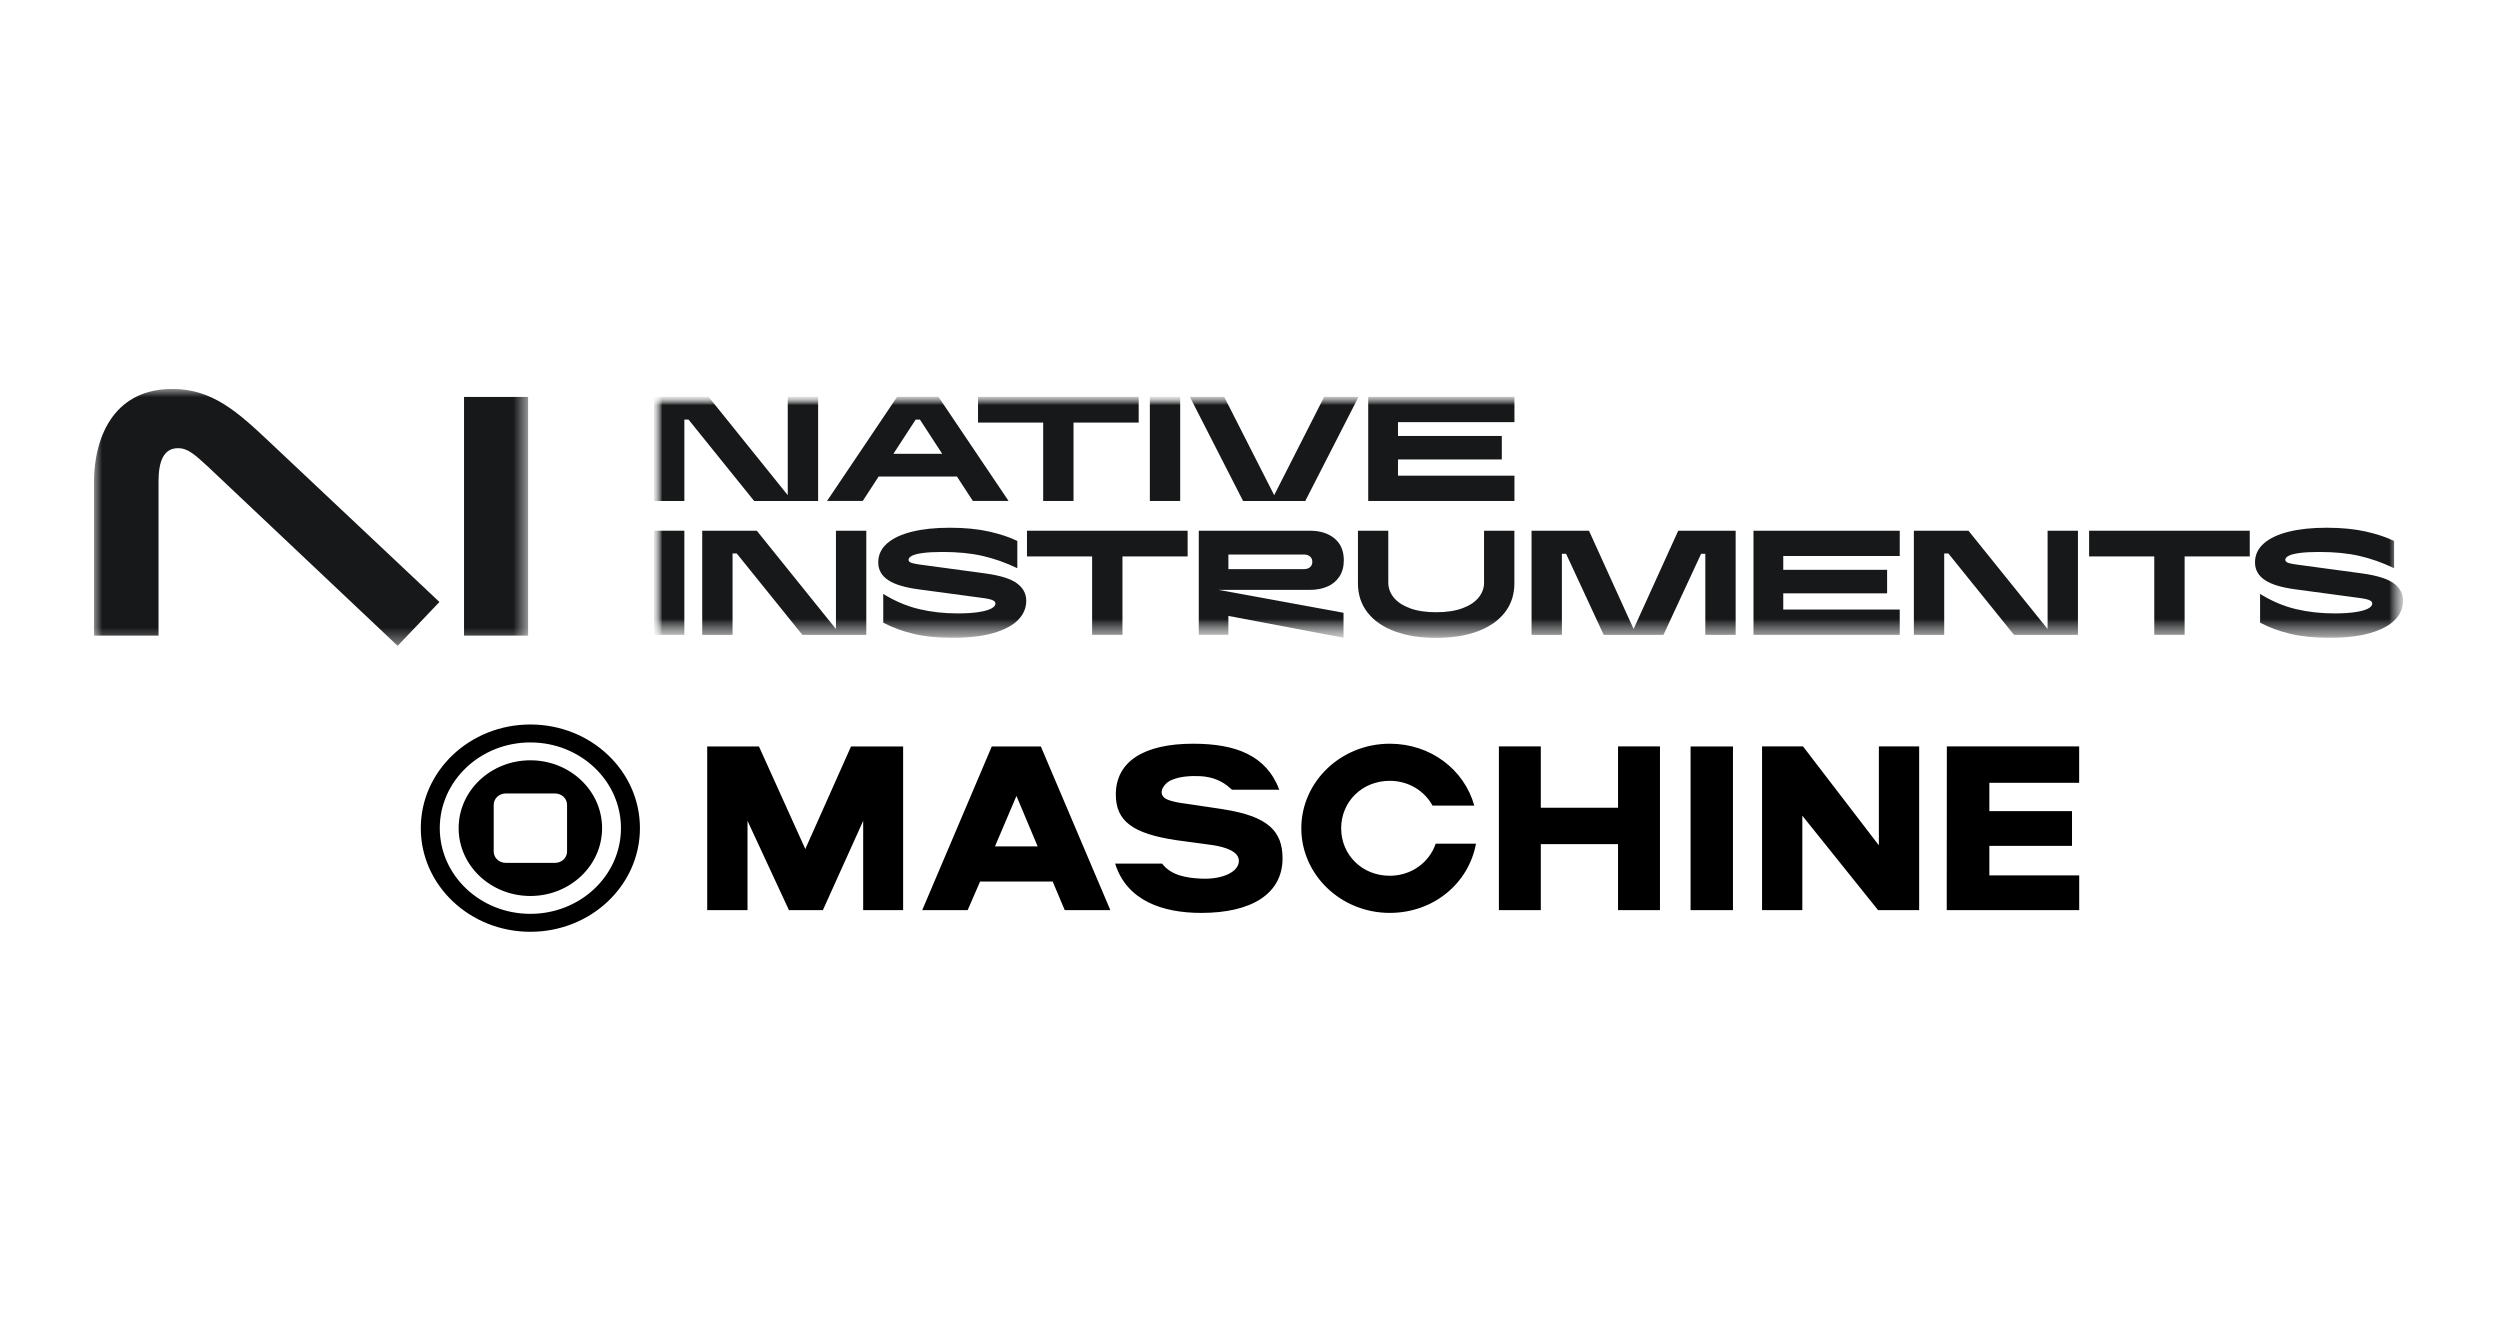 <?xml version="1.0" encoding="UTF-8"?>
<svg xmlns="http://www.w3.org/2000/svg" xmlns:xlink="http://www.w3.org/1999/xlink" id="Layer_1" data-name="Layer 1" viewBox="0 0 152 80.3">
  <defs>
    <style>
      .cls-1 {
        fill: none;
      }

      .cls-2 {
        mask: url(#mask);
      }

      .cls-3 {
        mask: url(#mask-2);
      }

      .cls-4 {
        mask: url(#mask-3);
      }

      .cls-5 {
        mask: url(#mask-4);
      }

      .cls-6 {
        mask: url(#mask-1);
      }

      .cls-7 {
        fill: #fff;
      }

      .cls-8 {
        clip-path: url(#clippath);
      }

      .cls-9 {
        fill: #161819;
      }
    </style>
    <clipPath id="clippath">
      <rect class="cls-1" x="5.709" y="23.647" width="140.582" height="15.62"></rect>
    </clipPath>
    <mask id="mask" x="5.709" y="23.647" width="26.4" height="15.62" maskUnits="userSpaceOnUse">
      <g id="mask0_188_294" data-name="mask0 188 294">
        <path class="cls-7" d="M32.109,23.647H5.709v15.62h26.4v-15.62Z"></path>
      </g>
    </mask>
    <mask id="mask-1" x="39.764" y="24.128" width="106.438" height="14.659" maskUnits="userSpaceOnUse">
      <g id="mask1_188_294" data-name="mask1 188 294">
        <path class="cls-7" d="M146.203,24.128H39.764v14.659h106.438v-14.659Z"></path>
      </g>
    </mask>
    <mask id="mask-2" x="39.764" y="24.128" width="106.342" height="14.659" maskUnits="userSpaceOnUse">
      <g id="mask2_188_294" data-name="mask2 188 294">
        <path class="cls-7" d="M146.102,24.128H39.764v14.659h106.338v-14.659Z"></path>
      </g>
    </mask>
    <mask id="mask-3" x="39.764" y="24.128" width="106.339" height="14.659" maskUnits="userSpaceOnUse">
      <g id="mask3_188_294" data-name="mask3 188 294">
        <path class="cls-7" d="M146.103,24.128H39.764v14.659h106.339v-14.659Z"></path>
      </g>
    </mask>
    <mask id="mask-4" x="39.764" y="24.128" width="106.339" height="14.659" maskUnits="userSpaceOnUse">
      <g id="mask4_188_294" data-name="mask4 188 294">
        <path class="cls-7" d="M146.103,24.128H39.764v14.659h106.339v-14.659Z"></path>
      </g>
    </mask>
  </defs>
  <g class="cls-8">
    <g>
      <g class="cls-2">
        <path class="cls-9" d="M24.178,39.267l2.539-2.667-10.296-9.697c-1.982-1.87-3.513-3.256-5.947-3.256-3.339,0-4.765,2.598-4.765,5.784v9.213h3.93v-9.386c0-1.143.278-2.009,1.182-2.009.626,0,1.044.416,1.843,1.143l11.513,10.875ZM28.213,38.644h3.896v-14.512h-3.896v14.512Z"></path>
      </g>
      <g class="cls-6">
        <g class="cls-3">
          <g>
            <path class="cls-9" d="M62.44,33.831h3.961v4.766h1.845v-4.766h3.962v-1.563h-9.768v1.563Z"></path>
            <g class="cls-4">
              <g>
                <path class="cls-9" d="M80.705,35.664c.31-.135.553-.339.732-.611.178-.271.267-.601.267-.986,0-.573-.189-1.015-.566-1.329-.378-.314-.879-.471-1.506-.471h-6.747v6.33h1.8v-1.149l7.001,1.329v-1.52l-7.599-1.392h5.545c.404,0,.761-.069,1.071-.204l.002.004ZM74.686,34.601v-.885h4.605c.144,0,.264.04.357.117.094.079.141.188.141.326s-.047.247-.141.326c-.094.079-.213.117-.357.117h-4.605v-.002Z"></path>
                <path class="cls-9" d="M39.764,38.597h1.845v-6.33h-1.845v6.33Z"></path>
              </g>
            </g>
            <path class="cls-9" d="M61.838,35.472c-.372-.28-1.021-.483-1.95-.611l-4.016-.543c-.157-.023-.281-.049-.375-.072-.094-.023-.161-.052-.198-.087-.04-.033-.059-.074-.059-.123,0-.09.069-.171.204-.243.135-.072.357-.13.665-.171.308-.042.705-.063,1.194-.063.923,0,1.735.079,2.438.24.702.161,1.407.409,2.112.747v-1.655c-.464-.229-1.037-.42-1.719-.574-.682-.153-1.474-.231-2.379-.231s-1.648.079-2.301.24c-.655.161-1.161.399-1.52.714-.359.317-.537.702-.537,1.152s.198.804.592,1.071c.395.269,1.026.46,1.895.573l3.699.498c.242.031.424.059.546.087.123.027.22.061.288.105.069.042.105.099.105.171,0,.115-.088.216-.263.308-.175.09-.435.161-.783.213-.346.051-.765.077-1.254.077-.821,0-1.6-.086-2.337-.261-.739-.175-1.466-.481-2.184-.923v1.746c.561.296,1.179.523,1.854.683.674.161,1.459.24,2.352.24.996,0,1.829-.097,2.502-.294s1.171-.464,1.497-.801c.327-.337.489-.723.489-1.158s-.186-.774-.555-1.053v-.002Z"></path>
            <path class="cls-9" d="M50.825,38.244l-4.812-5.976h-3.318v6.33h1.845v-4.947h.253l3.989,4.947h3.889v-6.33h-1.845v5.976Z"></path>
            <path class="cls-9" d="M127.018,33.831h3.962v4.766h1.845v-4.766h3.96v-1.563h-9.768v1.563Z"></path>
            <path class="cls-9" d="M124.494,38.244l-4.812-5.976h-3.319v6.33h1.845v-4.947h.253l3.99,4.947h3.888v-6.33h-1.845v5.976Z"></path>
            <path class="cls-9" d="M106.612,38.598h8.892v-1.538h-7.082v-.985h6.314v-1.43h-6.314v-.84h7.082v-1.536h-8.892v6.33Z"></path>
            <path class="cls-9" d="M145.545,35.472c-.371-.28-1.02-.483-1.949-.611l-4.016-.543c-.157-.023-.282-.049-.376-.072-.094-.023-.16-.052-.198-.087-.04-.033-.06-.074-.06-.123,0-.09.068-.171.204-.243.135-.072.357-.13.666-.171.307-.042.705-.063,1.194-.063.922,0,1.735.079,2.439.24.702.161,1.407.409,2.112.747v-1.655c-.464-.229-1.037-.42-1.719-.574-.682-.153-1.474-.231-2.379-.231s-1.649.079-2.301.24c-.655.161-1.162.399-1.52.714-.359.317-.538.702-.538,1.152s.199.804.594,1.071c.395.269,1.026.46,1.895.573l3.699.498c.241.031.424.059.546.087.124.027.22.061.29.105.069.042.105.099.105.171,0,.115-.087.216-.262.308-.174.09-.436.161-.782.213-.346.051-.765.077-1.254.077-.821,0-1.6-.086-2.338-.261-.739-.175-1.466-.481-2.184-.923v1.746c.56.296,1.179.523,1.854.683.675.161,1.459.24,2.352.24.995,0,1.829-.097,2.501-.294.673-.197,1.171-.464,1.497-.801.327-.337.489-.723.489-1.158s-.185-.774-.555-1.053l-.006-.002Z"></path>
            <path class="cls-9" d="M99.323,38.244l-2.713-5.976h-3.492v6.33h1.845v-4.928h.255l2.286,4.928h3.636l2.288-4.928h.255v4.928h1.845v-6.33h-3.492l-2.714,5.976Z"></path>
            <path class="cls-9" d="M90.233,35.415c0,.337-.112.644-.335.918-.224.274-.554.492-.991.651-.436.161-.967.24-1.587.24s-1.151-.079-1.587-.24c-.436-.161-.766-.377-.99-.651-.224-.274-.335-.581-.335-.918v-3.147h-1.845v3.192c0,.694.197,1.291.592,1.791.395.501.95.882,1.668,1.143s1.549.393,2.496.393,1.778-.132,2.496-.393c.718-.262,1.274-.644,1.669-1.143.394-.499.591-1.096.591-1.791v-3.192h-1.845v3.147h.003Z"></path>
            <path class="cls-9" d="M63.425,30.459h1.845v-4.766h3.962v-1.565h-9.768v1.565h3.961v4.766Z"></path>
            <path class="cls-9" d="M53.419,28.975h4.765l.965,1.482h2.171l-4.262-6.33h-2.514l-4.26,6.331h2.171l.965-1.482-.002-.002ZM55.67,25.511h.262l1.353,2.079h-2.965l1.353-2.079h-.002Z"></path>
            <g class="cls-5">
              <g>
                <path class="cls-9" d="M71.756,24.128h-1.845v6.331h1.845v-6.331Z"></path>
                <path class="cls-9" d="M49.742,30.459v-6.331h-1.847v5.978l-4.812-5.978h-3.318v6.331h1.845v-4.948h.253l3.989,4.948h3.89Z"></path>
              </g>
            </g>
            <path class="cls-9" d="M83.188,30.459h8.89v-1.538h-7.08v-.986h6.312v-1.428h-6.312v-.84h7.08v-1.538h-8.89v6.331Z"></path>
            <path class="cls-9" d="M79.361,30.459l3.239-6.331h-2.091l-3.039,5.978-3.039-5.978h-2.089l3.237,6.331h3.78Z"></path>
          </g>
        </g>
      </g>
    </g>
  </g>
  <path d="M32.246,44.049c-3.679,0-6.662,2.821-6.662,6.302s2.982,6.302,6.662,6.302,6.662-2.821,6.662-6.302-2.982-6.302-6.662-6.302ZM32.246,55.562c-3.042,0-5.508-2.333-5.508-5.211s2.467-5.211,5.508-5.211,5.508,2.333,5.508,5.211-2.465,5.211-5.508,5.211ZM48.961,51.618l-2.817-6.234h-3.146v9.952h2.45v-5.43l2.52,5.43h2.063l2.45-5.43v5.43h2.429v-9.953h-3.167l-2.779,6.234-.002.002ZM32.246,46.226c-2.408,0-4.361,1.847-4.361,4.125s1.951,4.125,4.361,4.125,4.361-1.846,4.361-4.125-1.953-4.125-4.361-4.125ZM34.477,51.772c0,.382-.327.69-.729.69h-3.002c-.404,0-.729-.308-.729-.69v-2.839c0-.382.326-.69.729-.69h3.002c.402,0,.729.308.729.69v2.839ZM98.377,49.11h-4.696v-3.727h-2.548v9.952h2.548v-4.012h4.696v4.012h2.549v-9.952h-2.549v3.727ZM114.234,51.395l-4.61-6.012h-2.491v9.952h2.449v-5.74l4.604,5.74h2.499v-9.952h-2.45v6.012h-.002ZM102.787,55.337h2.577v-9.953h-2.577v9.953ZM60.3,45.385l-4.229,9.952h2.762l.757-1.741h4.412l.735,1.741h2.773l-4.227-9.952h-2.982ZM60.494,51.46l1.306-3.068,1.289,3.068h-2.594ZM126.413,47.596v-2.213h-8.045l-.007,9.952h8.055v-2.112h-5.463v-1.795h5.025v-2.112h-5.025v-1.721h5.463l-.002.002ZM84.495,53.246c-1.677,0-2.952-1.268-2.952-2.886s1.275-2.886,2.952-2.886c1.138,0,2.109.603,2.602,1.505h2.539c-.613-2.191-2.65-3.761-5.141-3.761-2.963,0-5.375,2.308-5.375,5.142s2.412,5.144,5.375,5.144c2.657,0,4.798-1.786,5.244-4.208h-2.449c-.39,1.145-1.479,1.95-2.796,1.95h.002ZM74.361,49.2c-.548-.085-2.2-.328-2.2-.328-.934-.113-1.281-.272-1.401-.398-.373-.367.116-.934.501-1.06.447-.196,1.089-.252,1.677-.225.765.032,1.384.292,1.857.733.042.029.07.061.106.094h2.882c-.794-2.089-2.642-2.798-5.244-2.798-2.982,0-4.697,1.077-4.697,3.09,0,1.631,1.053,2.375,3.652,2.771.556.086,1.671.216,2.223.301.79.121,1.607.385,1.607.963,0,.67-1.003,1.133-2.265,1.079-.927-.04-1.85-.191-2.404-.915h-2.855c.712,2.263,2.889,2.998,5.24,2.998,3.097,0,4.939-1.19,4.939-3.315,0-1.658-.883-2.564-3.62-2.987l.002-.002Z"></path>
</svg>
